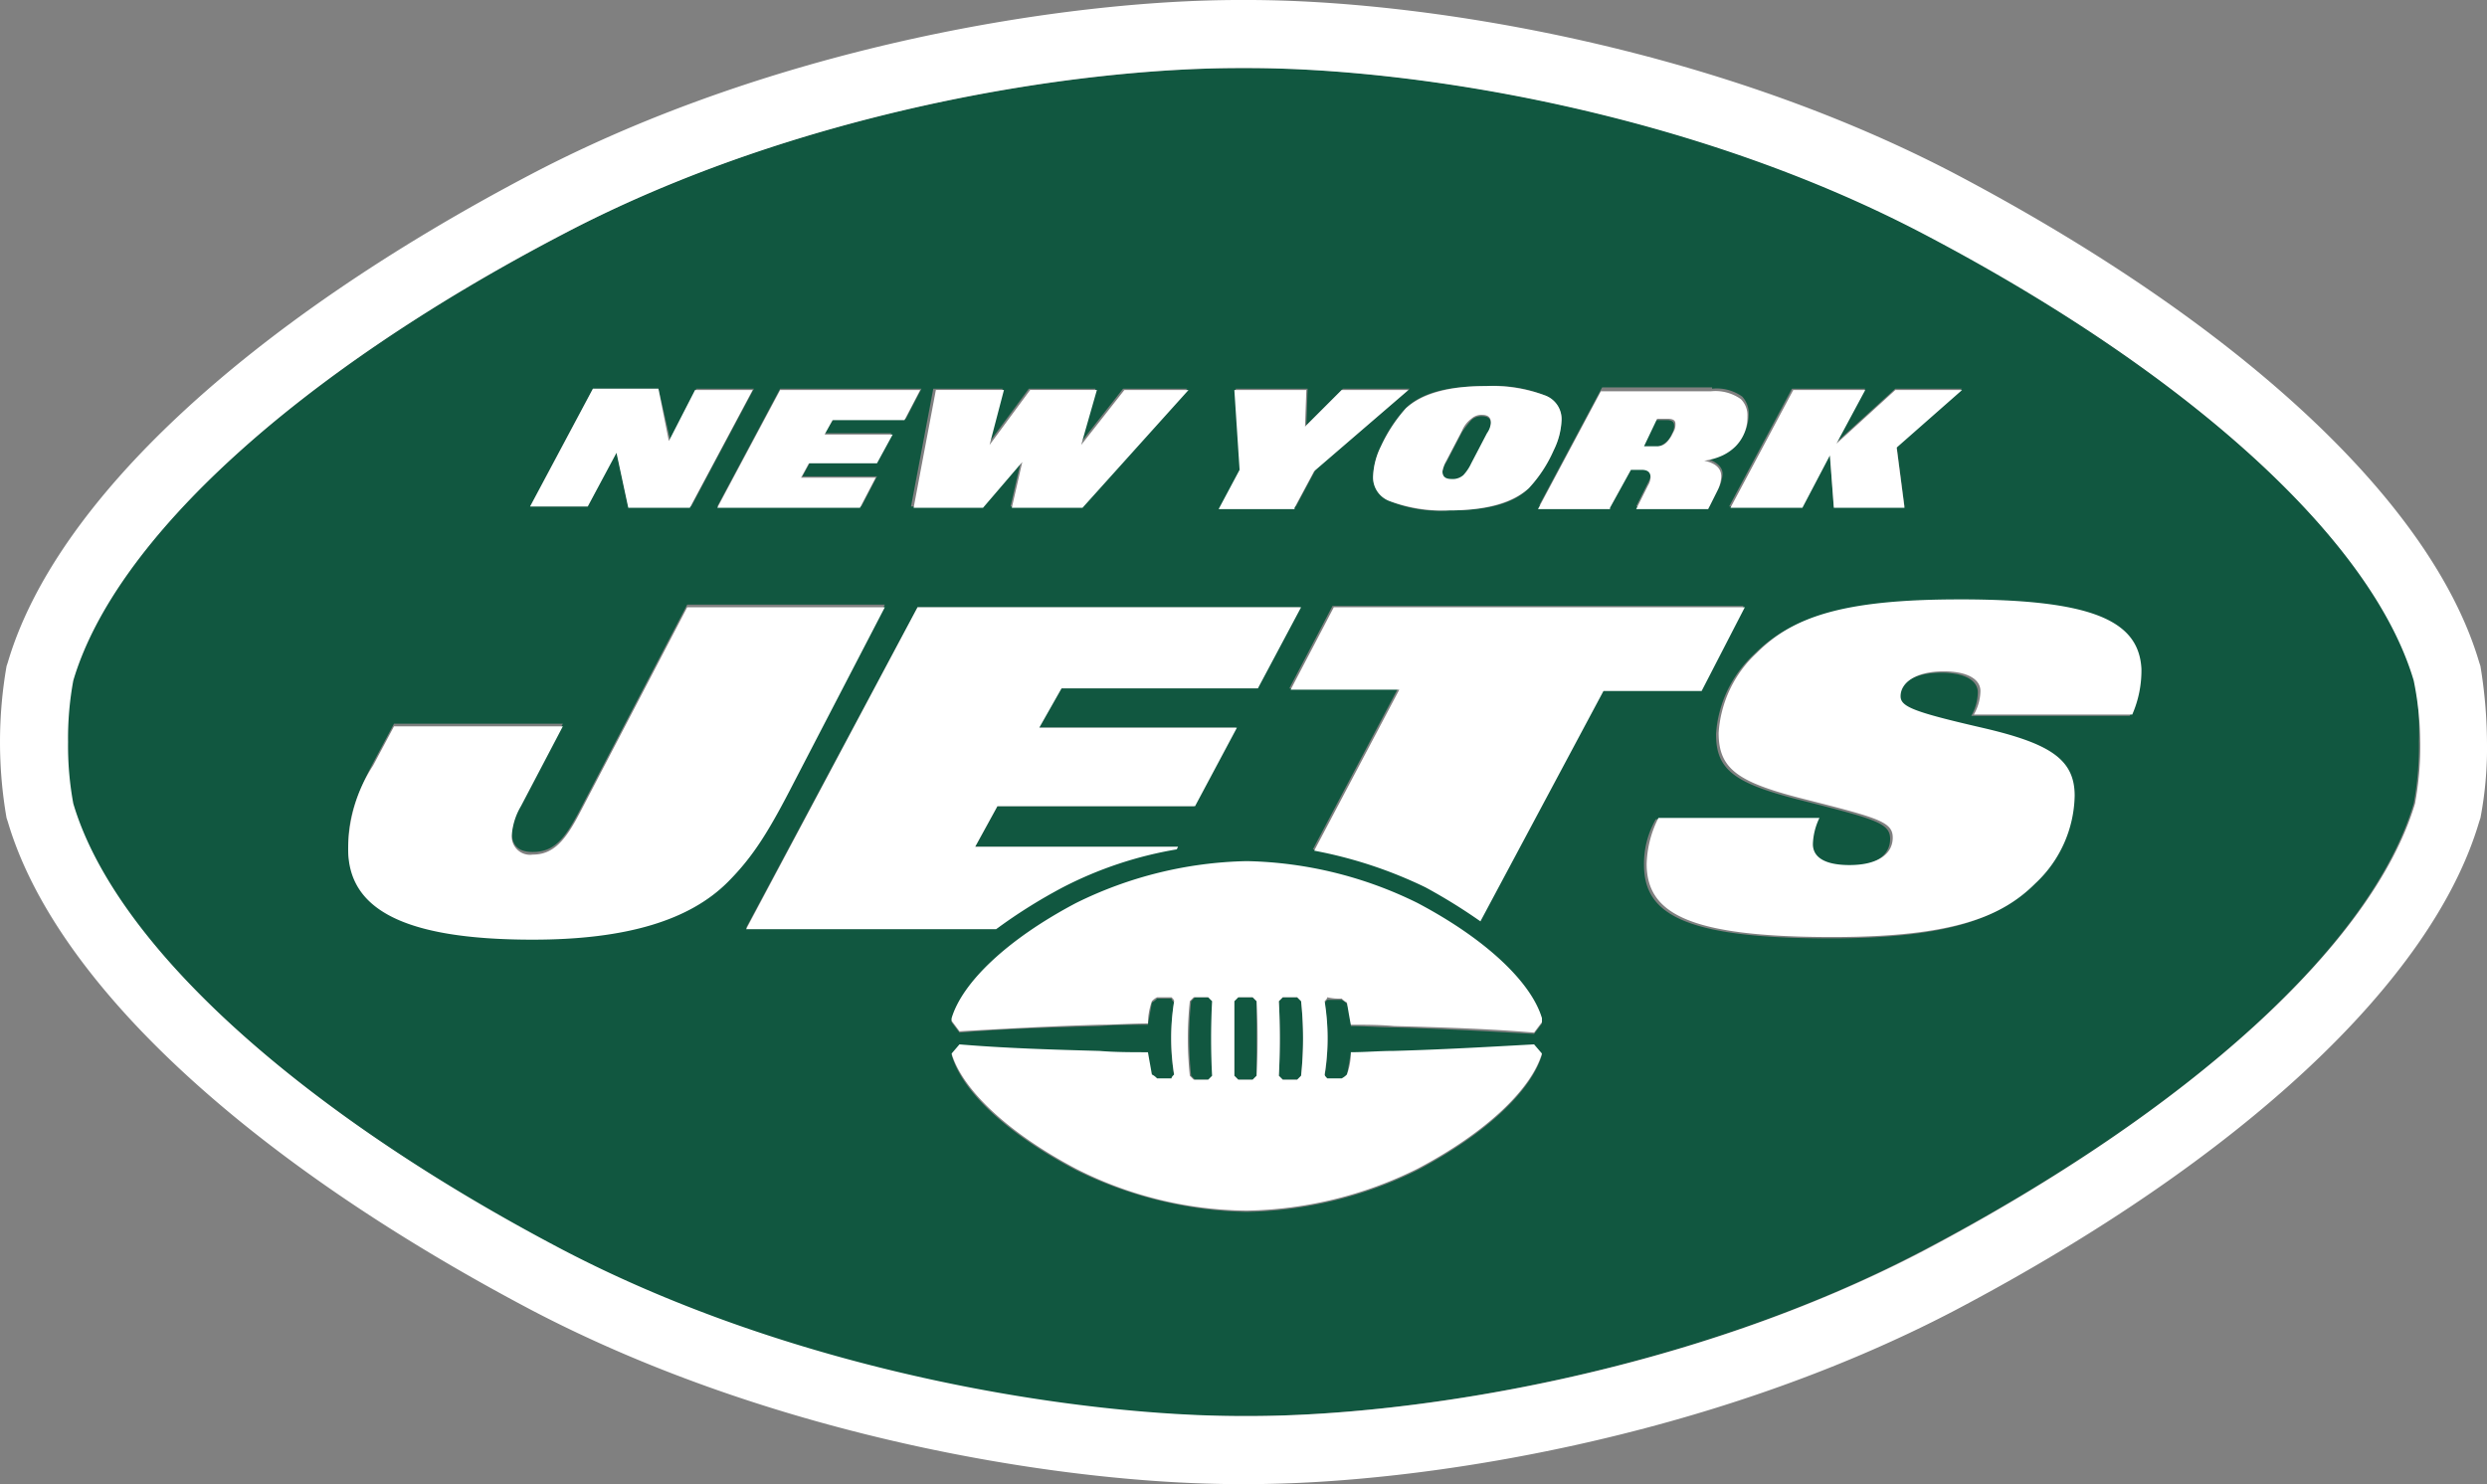<?xml version="1.0" encoding="UTF-8" standalone="no"?> <svg xmlns:rdf="http://www.w3.org/1999/02/22-rdf-syntax-ns#" xmlns="http://www.w3.org/2000/svg" xmlns:cc="http://creativecommons.org/ns#" xmlns:dc="http://purl.org/dc/elements/1.1/" height="123.944" width="207.667" viewBox="0 0 207.667 123.944"><rect x="0" y="0" width="207.667" height="123.944" fill="#808080" stroke="none"/><path d="M108.315,83.285h-1.202l-.328.328a59.225,59.225,0,0,1,0,6.23l.328.328h1.202l.328-.328a29.675,29.675,0,0,0,0-6.23Z" transform="translate(0)" fill="#115740"></path><path d="M100.992,83.285H99.789l-.328.328a29.675,29.675,0,0,0,0,6.23l.328.328h1.202l.328-.328a59.225,59.225,0,0,1,0-6.23Q100.992,83.449,100.992,83.285Z" transform="translate(0)" fill="#115740"></path><path d="M104.598,83.285h-1.202l-.328.328v6.23l.328.328h1.202l.328-.328v-6.23Z" transform="translate(0)" fill="#115740"></path><path d="M121.212,40.112a1.763,1.763,0,0,0,.984-.328,3.814,3.814,0,0,0,.656-.984l1.312-2.514a1.744,1.744,0,0,0,.328-.874c0-.437-.219-.656-.765-.656a1.241,1.241,0,0,0-.874.328,10.583,10.583,0,0,0-.765.984l-1.312,2.514a1.744,1.744,0,0,0-.328.874C120.447,39.894,120.775,40.112,121.212,40.112Z" transform="translate(0)" fill="#115740"></path><path d="M177.828,59.786h-13.225a4.091,4.091,0,0,0,.546-1.967c0-.984-1.093-1.639-3.06-1.639-2.405,0-3.607.984-3.607,2.077,0,.984,1.093,1.312,6.776,2.623s7.76,2.623,7.76,5.684a10.449,10.449,0,0,1-3.279,7.323c-2.732,2.732-6.886,4.481-16.941,4.481-12.023,0-15.52-1.967-15.52-6.121a7.398,7.398,0,0,1,.984-3.825H151.706a4.065,4.065,0,0,0-.546,2.186c0,1.093.984,1.749,3.06,1.749,2.295,0,3.607-.874,3.607-2.295,0-1.312-1.202-1.639-7.214-3.17-5.684-1.421-7.323-2.514-7.323-5.574a9.964,9.964,0,0,1,3.17-6.667c2.951-2.951,7.104-4.481,16.941-4.481,10.93,0,14.974,1.749,14.974,5.902a6.352,6.352,0,0,1-.546,3.716ZM123.507,76.837a42.151,42.151,0,0,0-4.591-2.842,29.727,29.727,0,0,0-9.29-3.06l7.104-13.444h-9.072l3.607-6.886h34.32l-3.607,6.886H133.781ZM110.61,89.843c.109.109.219.219.219.328h1.202a1.509,1.509,0,0,1,.437-.328c.109-.656.219-1.312.328-1.858,1.202,0,2.405,0,3.607-.109,3.935-.109,7.76-.219,11.695-.546l.656.765h0c-.874,2.951-4.591,6.558-10.383,9.618a33.585,33.585,0,0,1-14.209,3.498h-.109a33.585,33.585,0,0,1-14.209-3.498c-5.793-3.06-9.509-6.558-10.383-9.618l.656-.765c3.935.219,7.76.437,11.695.546,1.312,0,2.732.109,4.044.109a5.551,5.551,0,0,0,.328,1.858,1.508,1.508,0,0,0,.437.328h1.202c.109-.109.219-.219.219-.328a19.166,19.166,0,0,1,0-6.121c-.109-.109-.219-.219-.219-.328H96.62a1.509,1.509,0,0,1-.437.328c-.109.656-.219,1.202-.328,1.858-1.312,0-2.732,0-4.044.109-3.935.109-7.76.219-11.695.546l-.656-.874v-.219c.874-2.951,4.591-6.558,10.383-9.618A32.001,32.001,0,0,1,104.052,72.028h.109A33.234,33.234,0,0,1,118.37,75.525c5.793,3.06,9.509,6.667,10.383,9.618v.328l-.656.874c-3.935-.219-7.76-.437-11.695-.546-1.202,0-2.405-.109-3.607-.109a5.105,5.105,0,0,0-.328-1.858,1.509,1.509,0,0,0-.437-.328h-1.202c-.109.109-.219.219-.219.328a18.477,18.477,0,0,1,0,6.011ZM76.618,50.714h31.915l-3.607,6.776H88.532l-1.858,3.279h16.504L99.68,67.328H83.285L81.427,70.716H98.368l-.109.109A31.306,31.306,0,0,0,88.75,73.995a36.289,36.289,0,0,0-5.465,3.498H62.3ZM44.484,78.258c-10.93,0-15.411-2.623-15.411-7.542,0-2.514.656-4.263,2.077-6.995l1.749-3.279H46.998L43.501,67.109a6.063,6.063,0,0,0-.765,2.405c0,.984.437,1.639,1.749,1.639,1.858,0,2.732-1.202,3.935-3.498L57.382,50.496h16.504L66.344,64.814c-2.186,4.044-3.498,6.23-5.574,8.416-3.17,3.388-8.416,5.028-16.285,5.028Zm5.028-45.796H54.977l.984,4.263,2.186-4.263H62.956L57.709,42.298H52.463l-.984-4.591L49.075,42.298H44.266Zm27.434,0-1.312,2.514H69.623l-.765,1.202h5.574l-1.202,2.405h-5.574l-.656,1.202h6.23L71.918,42.298H59.895l5.246-9.837Zm6.776,0-1.202,4.591,3.388-4.591h5.574L90.171,37.052l3.607-4.591h5.356L90.28,42.298H84.378l.874-3.825-3.279,3.825h-5.902l1.858-9.837Zm19.455,0h6.011l-.109,3.06L112.14,32.462h5.574l-7.869,6.776-1.639,3.06h-6.23l1.749-3.279-.546-6.558Zm25.794.546a2.186,2.186,0,0,1,1.421,2.077,6.577,6.577,0,0,1-.656,2.514,11.313,11.313,0,0,1-2.077,3.17c-1.312,1.312-3.498,1.858-6.667,1.858a10.914,10.914,0,0,1-4.918-.765,2.186,2.186,0,0,1-1.421-2.077,6.577,6.577,0,0,1,.656-2.514,11.314,11.314,0,0,1,2.077-3.17c1.312-1.312,3.498-1.858,6.667-1.858A11.541,11.541,0,0,1,128.972,33.008Zm13.99-.546a3.654,3.654,0,0,1,2.514.656,2.078,2.078,0,0,1,.546,1.421,3.648,3.648,0,0,1-.984,2.514,3.331,3.331,0,0,1-1.093.765,9.182,9.182,0,0,1-1.53.437c.984.328,1.421.765,1.421,1.312a2.85,2.85,0,0,1-.328,1.202l-.765,1.53h-6.121l.984-1.967a1.553,1.553,0,0,0,.219-.656c0-.437-.219-.656-.765-.656h-.874L134.437,42.189h-5.902l5.246-9.837h9.181Zm12.788,0-2.405,4.481,4.918-4.481h5.574l-5.465,4.809.656,5.028h-5.902l-.328-4.372-2.295,4.372H144.383l5.246-9.837ZM201.655,56.835c-3.498-11.695-18.799-25.576-40.878-37.271C141.213,9.29,118.151,5.684,104.271,5.684h-.656c-13.99,0-37.161,3.607-56.617,13.881C24.811,31.15,9.618,45.031,6.011,56.835a26.43,26.43,0,0,0-.437,5.137h0a26.43,26.43,0,0,0,.437,5.137C9.509,78.804,24.811,92.685,46.889,104.38c19.674,10.383,42.845,13.99,56.835,13.881h.437c13.881,0,37.052-3.607,56.507-13.881,22.078-11.586,37.38-25.466,40.878-37.271a26.43,26.43,0,0,0,.437-5.137h0a26.486,26.486,0,0,0-.328-5.137Z" transform="translate(0)" fill="#115740"></path><path d="M139.465,36.506l.219-.437a1.188,1.188,0,0,0,.109-.546c0-.328-.219-.437-.656-.437h-.874L136.951,37.38h1.093a1.806,1.806,0,0,0,1.421-.874Z" transform="translate(0)" fill="#115740"></path><path d="M88.75,74.104a32.3,32.3,0,0,1,9.509-3.17l.109-.219H81.427l1.858-3.388h16.504l3.498-6.558h-16.504l1.858-3.279h16.395l3.607-6.776H76.618L62.3,77.602H83.176a44.429,44.429,0,0,1,5.574-3.498ZM73.886,50.714h-16.504L48.419,67.874c-1.202,2.295-2.186,3.498-3.935,3.498a1.529,1.529,0,0,1-1.749-1.639,5.58,5.58,0,0,1,.765-2.405l3.498-6.667H32.899L31.15,63.939a12.845,12.845,0,0,0-2.077,6.995c0,4.918,4.481,7.542,15.411,7.542,7.869,0,13.116-1.639,16.285-4.809,2.186-2.186,3.498-4.372,5.574-8.416l7.542-14.537Zm89.734-.656c-9.946,0-13.99,1.53-16.941,4.481a9.964,9.964,0,0,0-3.17,6.667c0,3.06,1.639,4.153,7.323,5.574,6.011,1.53,7.214,1.858,7.214,3.17,0,1.421-1.312,2.295-3.607,2.295-2.077,0-3.06-.656-3.06-1.749a5.376,5.376,0,0,1,.546-2.186H138.481a9.02,9.02,0,0,0-.984,3.825c0,4.153,3.498,6.121,15.52,6.121,10.165,0,14.209-1.749,16.941-4.481a10.26,10.26,0,0,0,3.279-7.323c0-3.06-2.077-4.372-7.76-5.684s-6.776-1.749-6.776-2.623c0-1.093,1.202-2.077,3.607-2.077,1.967,0,3.06.656,3.06,1.639a4.091,4.091,0,0,1-.546,1.967h13.225a9.207,9.207,0,0,0,.765-3.825c-.219-4.044-4.153-5.793-15.192-5.793Zm-54.977,39.785-.328.328h-1.202l-.328-.328a59.23,59.23,0,0,0,0-6.23l.328-.328h1.202l.328.328A29.675,29.675,0,0,1,108.642,89.843Zm-3.716,0-.328.328h-1.202l-.328-.328v-6.23l.328-.328h1.202l.328.328A59.23,59.23,0,0,1,104.926,89.843Zm-3.716,0-.328.328H99.68l-.328-.328a29.675,29.675,0,0,1,0-6.23l.328-.328h1.202l.328.328a59.23,59.23,0,0,0,0,6.23Zm10.821-6.449a1.509,1.509,0,0,0,.437.328c.109.656.219,1.312.328,1.858,1.202,0,2.405,0,3.607.109,3.935.109,7.76.219,11.695.546l.656-.874V85.034c-.874-2.951-4.591-6.558-10.383-9.618a33.585,33.585,0,0,0-14.209-3.498h-.109a33.585,33.585,0,0,0-14.209,3.498c-5.793,3.06-9.509,6.667-10.383,9.618v.219l.656.874c3.935-.219,7.76-.437,11.695-.546,1.312,0,2.732-.109,4.044-.109a5.551,5.551,0,0,1,.328-1.858,1.509,1.509,0,0,1,.437-.328H97.822c.109.109.219.219.219.328a19.165,19.165,0,0,0,0,6.121c-.109.109-.219.219-.219.328H96.62a1.509,1.509,0,0,0-.437-.328c-.109-.656-.219-1.202-.328-1.858-1.312,0-2.732,0-4.044-.109-3.935-.109-7.76-.219-11.695-.546l-.656.765c.874,2.951,4.591,6.558,10.383,9.618a32.001,32.001,0,0,0,14.209,3.498h.109A33.235,33.235,0,0,0,118.37,97.603c5.793-3.06,9.509-6.667,10.383-9.618h0l-.656-.765c-3.935.219-7.76.437-11.695.546-1.202,0-2.405.109-3.607.109a5.105,5.105,0,0,1-.328,1.858,1.509,1.509,0,0,1-.437.328h-1.202c-.109-.109-.219-.219-.219-.328a19.165,19.165,0,0,0,0-6.121c.109-.109.219-.219.219-.328a4.098,4.098,0,0,0,1.202.109Zm90.062-21.422a26.43,26.43,0,0,1-.437,5.137c-3.498,11.695-18.799,25.576-40.878,37.271-19.564,10.274-42.626,13.881-56.507,13.881h-.437c-13.881,0-37.161-3.607-56.835-13.881C24.92,92.794,9.618,78.913,6.121,67.109a26.429,26.429,0,0,1-.437-5.137h0a26.429,26.429,0,0,1,.437-5.137C9.618,45.031,24.811,31.15,46.998,19.564,66.563,9.29,89.625,5.684,103.505,5.684h.656c13.881,0,36.943,3.607,56.507,13.881C182.747,31.15,198.048,45.031,201.546,56.835a26.409,26.409,0,0,1,.546,5.137Zm5.028-6.339-.109-.328c-3.935-13.334-19.892-28.199-43.719-40.768C142.853,3.825,118.698,0,104.161,0h-.656C88.969,0,64.814,3.825,44.375,14.537,20.439,27.106,4.591,41.971.656,55.305l-.109.328a37.041,37.041,0,0,0,0,12.679l.109.328c3.935,13.334,19.892,28.199,43.719,40.768,20.439,10.711,44.594,14.537,59.13,14.537h.656c14.537,0,38.692-3.825,59.13-14.537,23.827-12.569,39.785-27.434,43.719-40.768l.109-.328a31.064,31.064,0,0,0,.546-6.339,40.216,40.216,0,0,0-.546-6.339ZM51.479,37.817l.984,4.591h5.137l5.246-9.837h-4.809l-2.186,4.263L54.977,32.462H49.512l-5.246,9.837h4.809Zm94.215,12.897H111.375l-3.607,6.886h9.072l-7.104,13.444a36.782,36.782,0,0,1,9.29,3.06,46.739,46.739,0,0,1,4.591,2.842l10.274-19.236h8.197l3.607-6.995Zm4.809-8.307,2.295-4.372.328,4.372h5.902L158.373,37.38l5.465-4.809h-5.574l-4.918,4.481,2.405-4.481h-6.011l-5.246,9.837Zm-78.695,0,1.312-2.514h-6.23l.656-1.202H73.23L74.541,36.287H68.858l.656-1.202h6.011l1.312-2.514H65.142L59.895,42.408Zm36.287,0,1.639-3.06,7.869-6.776H112.031l-3.06,3.06.109-3.06h-6.011l.437,6.667-1.749,3.279H108.096ZM120.775,38.473l1.312-2.514a2.38,2.38,0,0,1,.765-.984,1.241,1.241,0,0,1,.874-.328c.546,0,.765.219.765.656a1.744,1.744,0,0,1-.328.874l-1.312,2.514a3.815,3.815,0,0,1-.656.984,1.336,1.336,0,0,1-.984.328c-.546,0-.765-.219-.765-.656A2.958,2.958,0,0,1,120.775,38.473Zm-5.465-1.202a6.133,6.133,0,0,0-.656,2.514,2.092,2.092,0,0,0,1.421,2.077,12.715,12.715,0,0,0,4.918.765c3.17,0,5.356-.656,6.667-1.858a11.313,11.313,0,0,0,2.077-3.17,6.133,6.133,0,0,0,.656-2.514,2.092,2.092,0,0,0-1.421-2.077,12.715,12.715,0,0,0-4.918-.765c-3.17,0-5.356.656-6.667,1.858A13.23,13.23,0,0,0,115.31,37.271ZM82.083,42.408l3.279-3.825-.874,3.825h5.902l8.853-9.837H93.887L90.28,37.161l1.312-4.591H86.018L82.629,37.161l1.202-4.591h-5.684l-1.858,9.837Zm56.289-7.432h.874c.437,0,.656.109.656.437a1.188,1.188,0,0,1-.109.546l-.219.437c-.328.546-.656.874-1.202.874h-1.093Zm-3.935,7.432,1.749-3.17H137.06c.546,0,.765.219.765.656a1.554,1.554,0,0,1-.219.656L136.623,42.517h6.011l.765-1.53a2.85,2.85,0,0,0,.328-1.202c0-.656-.437-1.093-1.421-1.312a5.106,5.106,0,0,0,1.53-.437,3.926,3.926,0,0,0,1.093-.765,3.462,3.462,0,0,0,.984-2.514,1.888,1.888,0,0,0-.546-1.421,3.654,3.654,0,0,0-2.514-.656h-9.181L128.425,42.517h6.011Z" transform="translate(0)" fill="#fff"></path></svg> 